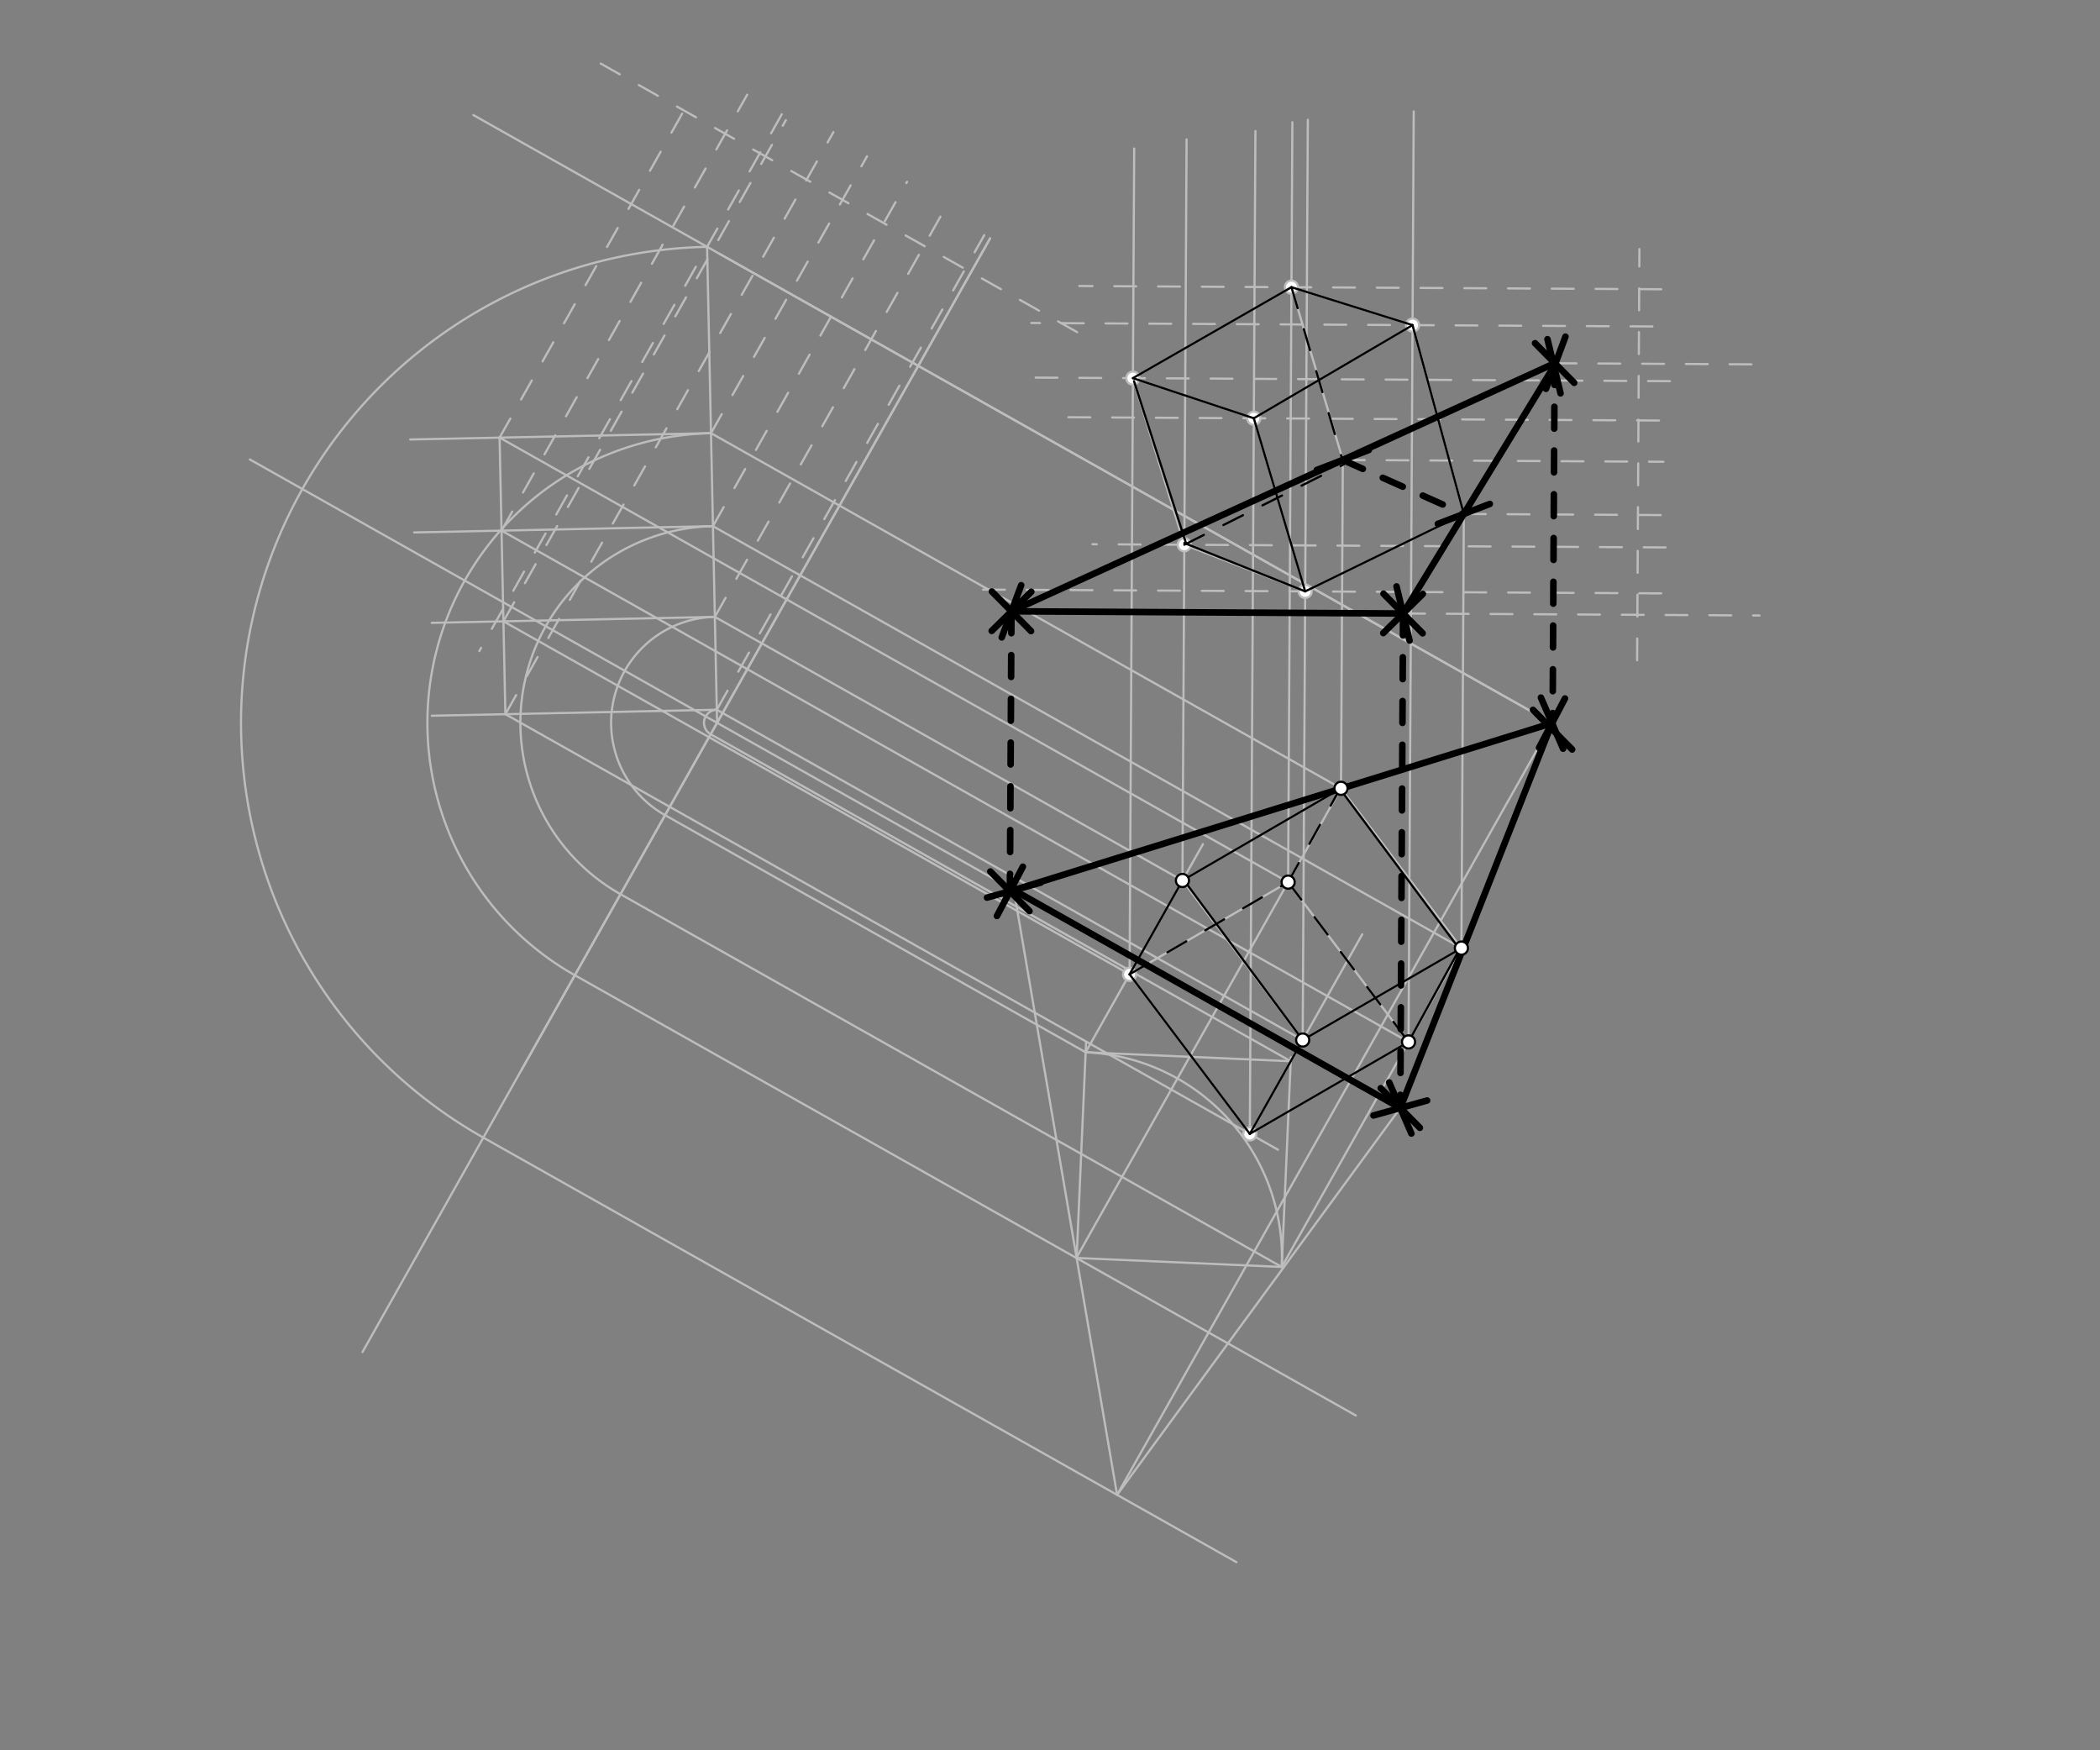 <svg xmlns="http://www.w3.org/2000/svg" class="svg--1it" height="100%" preserveAspectRatio="xMidYMid meet" viewBox="0 0 960 800" width="100%"><rect x="0" y="0" width="960" height="800" fill="#808080" stroke="none"/><defs><marker id="marker-arrow" markerHeight="16" markerUnits="userSpaceOnUse" markerWidth="24" orient="auto-start-reverse" refX="24" refY="4" viewBox="0 0 24 8"><path d="M 0 0 L 24 4 L 0 8 z" stroke="inherit"></path></marker></defs><g class="aux-layer--1FB"><g class="element--2qn"><line stroke="#BDBDBD" stroke-dasharray="none" stroke-linecap="round" stroke-width="1" x1="463.467" x2="114.211" y1="406.85" y2="209.999"></line></g><g class="element--2qn"><line stroke="#BDBDBD" stroke-dasharray="none" stroke-linecap="round" stroke-width="1" x1="709.484" x2="328.76" y1="330.518" y2="115.929"></line></g><g class="element--2qn"><line stroke="#BDBDBD" stroke-dasharray="none" stroke-linecap="round" stroke-width="1" x1="613.864" x2="613.026" y1="210.24" y2="360.316"></line></g><g class="element--2qn"><line stroke="#BDBDBD" stroke-dasharray="none" stroke-linecap="round" stroke-width="1" x1="669.179" x2="668.07" y1="234.89" y2="433.345"></line></g><g class="element--2qn"><line stroke="#BDBDBD" stroke-dasharray="none" stroke-linecap="round" stroke-width="1" x1="613.026" x2="668.07" y1="360.316" y2="433.345"></line></g><g class="element--2qn"><line stroke="#BDBDBD" stroke-dasharray="none" stroke-linecap="round" stroke-width="1" x1="238.4" x2="452.607" y1="489.012" y2="108.966"></line></g><g class="element--2qn"><line stroke="#BDBDBD" stroke-dasharray="10" stroke-linecap="round" stroke-width="1" x1="641.4" x2="804.358" y1="280.412" y2="281.323"></line></g><g class="element--2qn"><line stroke="#BDBDBD" stroke-dasharray="10" stroke-linecap="round" stroke-width="1" x1="710.681" x2="803.441" y1="166.029" y2="166.547"></line></g><g class="element--2qn"><line stroke="#BDBDBD" stroke-dasharray="10" stroke-linecap="round" stroke-width="1" x1="748.4" x2="749.45" y1="301.812" y2="113.841"></line></g><g class="element--2qn"><line stroke="#BDBDBD" stroke-dasharray="none" stroke-linecap="round" stroke-width="1" x1="709.484" x2="216.367" y1="330.518" y2="52.581"></line></g><g class="element--2qn"><line stroke="#BDBDBD" stroke-dasharray="10" stroke-linecap="round" stroke-width="1" x1="492.4" x2="273.366" y1="151.812" y2="28.357"></line></g><g class="element--2qn"><line stroke="#BDBDBD" stroke-dasharray="10" stroke-linecap="round" stroke-width="1" x1="357.4" x2="219.091" y1="52.212" y2="297.602"></line></g><g class="element--2qn"><line stroke="#BDBDBD" stroke-dasharray="none" stroke-linecap="round" stroke-width="1" x1="327.806" x2="323.241" y1="330.388" y2="112.818"></line></g><g class="element--2qn"><line stroke="#BDBDBD" stroke-dasharray="none" stroke-linecap="round" stroke-width="1" x1="443.873" x2="452.607" y1="124.461" y2="108.966"></line></g><g class="element--2qn"><line stroke="#BDBDBD" stroke-dasharray="none" stroke-linecap="round" stroke-width="1" x1="443.873" x2="165.714" y1="124.461" y2="617.972"></line></g><g class="element--2qn"><path d="M 323.241 112.818 A 217.617 217.617 0 0 0 220.954 519.966" fill="none" stroke="#BDBDBD" stroke-dasharray="none" stroke-linecap="round" stroke-width="1"></path></g><g class="element--2qn"><line stroke="#BDBDBD" stroke-dasharray="none" stroke-linecap="round" stroke-width="1" x1="220.954" x2="565.236" y1="519.966" y2="714.015"></line></g><g class="element--2qn"><line stroke="#BDBDBD" stroke-dasharray="none" stroke-linecap="round" stroke-width="1" x1="709.484" x2="510.668" y1="330.518" y2="683.258"></line></g><g class="element--2qn"><line stroke="#BDBDBD" stroke-dasharray="none" stroke-linecap="round" stroke-width="1" x1="463.467" x2="510.668" y1="406.85" y2="683.258"></line></g><g class="element--2qn"><line stroke="#BDBDBD" stroke-dasharray="none" stroke-linecap="round" stroke-width="1" x1="510.668" x2="640.137" y1="683.258" y2="506.428"></line></g><g class="element--2qn"><line stroke="#BDBDBD" stroke-dasharray="none" stroke-linecap="round" stroke-width="1" x1="613.026" x2="324.796" y1="360.316" y2="197.86"></line></g><g class="element--2qn"><line stroke="#BDBDBD" stroke-dasharray="none" stroke-linecap="round" stroke-width="1" x1="668.07" x2="325.875" y1="433.345" y2="240.472"></line></g><g class="element--2qn"><path d="M 325.028 197.991 A 132.426 132.426 0 0 0 262.784 445.751" fill="none" stroke="#BDBDBD" stroke-dasharray="none" stroke-linecap="round" stroke-width="1"></path></g><g class="element--2qn"><path d="M 325.92 240.497 A 89.91 89.91 0 0 0 283.659 408.713" fill="none" stroke="#BDBDBD" stroke-dasharray="none" stroke-linecap="round" stroke-width="1"></path></g><g class="element--2qn"><line stroke="#BDBDBD" stroke-dasharray="none" stroke-linecap="round" stroke-width="1" x1="262.784" x2="619.801" y1="445.751" y2="646.978"></line></g><g class="element--2qn"><line stroke="#BDBDBD" stroke-dasharray="none" stroke-linecap="round" stroke-width="1" x1="613.026" x2="492.041" y1="360.316" y2="574.968"></line></g><g class="element--2qn"><line stroke="#BDBDBD" stroke-dasharray="none" stroke-linecap="round" stroke-width="1" x1="283.659" x2="586.626" y1="408.713" y2="579.475"></line></g><g class="element--2qn"><line stroke="#BDBDBD" stroke-dasharray="none" stroke-linecap="round" stroke-width="1" x1="668.07" x2="585.928" y1="433.345" y2="579.082"></line></g><g class="element--2qn"><line stroke="#BDBDBD" stroke-dasharray="none" stroke-linecap="round" stroke-width="1" x1="492.041" x2="585.928" y1="574.968" y2="579.082"></line></g><g class="element--2qn"><line stroke="#BDBDBD" stroke-dasharray="none" stroke-linecap="round" stroke-width="1" x1="492.177" x2="496.496" y1="574.974" y2="476.403"></line></g><g class="element--2qn"><line stroke="#BDBDBD" stroke-dasharray="none" stroke-linecap="round" stroke-width="1" x1="585.928" x2="590.128" y1="579.082" y2="483.22"></line></g><g class="element--2qn"><path d="M 585.928 579.082 A 93.842 93.842 0 0 0 496.296 480.955" fill="none" stroke="#BDBDBD" stroke-dasharray="none" stroke-linecap="round" stroke-width="1"></path></g><g class="element--2qn"><line stroke="#BDBDBD" stroke-dasharray="none" stroke-linecap="round" stroke-width="1" x1="496.296" x2="590.048" y1="480.955" y2="485.063"></line></g><g class="element--2qn"><line stroke="#BDBDBD" stroke-dasharray="none" stroke-linecap="round" stroke-width="1" x1="496.296" x2="304.023" y1="480.955" y2="372.584"></line></g><g class="element--2qn"><line stroke="#BDBDBD" stroke-dasharray="none" stroke-linecap="round" stroke-width="1" x1="590.048" x2="324.869" y1="485.063" y2="335.599"></line></g><g class="element--2qn"><path d="M 324.869 335.599 A 5.982 5.982 0 0 1 327.681 324.407" fill="none" stroke="#BDBDBD" stroke-dasharray="none" stroke-linecap="round" stroke-width="1"></path></g><g class="element--2qn"><path d="M 304.023 372.584 A 48.437 48.437 0 0 1 326.79 281.961" fill="none" stroke="#BDBDBD" stroke-dasharray="none" stroke-linecap="round" stroke-width="1"></path></g><g class="element--2qn"><line stroke="#BDBDBD" stroke-dasharray="none" stroke-linecap="round" stroke-width="1" x1="496.296" x2="549.928" y1="480.955" y2="385.801"></line></g><g class="element--2qn"><line stroke="#BDBDBD" stroke-dasharray="none" stroke-linecap="round" stroke-width="1" x1="326.79" x2="540.548" y1="281.961" y2="402.443"></line></g><g class="element--2qn"><line stroke="#BDBDBD" stroke-dasharray="none" stroke-linecap="round" stroke-width="1" x1="590.048" x2="622.756" y1="485.063" y2="427.031"></line></g><g class="element--2qn"><line stroke="#BDBDBD" stroke-dasharray="none" stroke-linecap="round" stroke-width="1" x1="327.681" x2="595.513" y1="324.407" y2="475.366"></line></g><g class="element--2qn"><line stroke="#BDBDBD" stroke-dasharray="none" stroke-linecap="round" stroke-width="1" x1="540.548" x2="613.026" y1="402.443" y2="360.316"></line></g><g class="element--2qn"><line stroke="#BDBDBD" stroke-dasharray="none" stroke-linecap="round" stroke-width="1" x1="668.07" x2="595.513" y1="433.345" y2="475.366"></line></g><g class="element--2qn"><line stroke="#BDBDBD" stroke-dasharray="none" stroke-linecap="round" stroke-width="1" x1="540.548" x2="595.513" y1="402.443" y2="475.366"></line></g><g class="element--2qn"><line stroke="#BDBDBD" stroke-dasharray="none" stroke-linecap="round" stroke-width="1" x1="325.028" x2="187.523" y1="197.991" y2="200.876"></line></g><g class="element--2qn"><line stroke="#BDBDBD" stroke-dasharray="none" stroke-linecap="round" stroke-width="1" x1="325.92" x2="189.302" y1="240.497" y2="243.364"></line></g><g class="element--2qn"><line stroke="#BDBDBD" stroke-dasharray="none" stroke-linecap="round" stroke-width="1" x1="326.79" x2="197.372" y1="281.961" y2="284.677"></line></g><g class="element--2qn"><line stroke="#BDBDBD" stroke-dasharray="none" stroke-linecap="round" stroke-width="1" x1="327.681" x2="197.382" y1="324.407" y2="327.141"></line></g><g class="element--2qn"><line stroke="#BDBDBD" stroke-dasharray="none" stroke-linecap="round" stroke-width="1" x1="228.379" x2="231.032" y1="200.019" y2="326.435"></line></g><g class="element--2qn"><line stroke="#BDBDBD" stroke-dasharray="none" stroke-linecap="round" stroke-width="1" x1="228.379" x2="588.857" y1="200.019" y2="403.196"></line></g><g class="element--2qn"><line stroke="#BDBDBD" stroke-dasharray="none" stroke-linecap="round" stroke-width="1" x1="229.271" x2="643.902" y1="242.526" y2="476.225"></line></g><g class="element--2qn"><line stroke="#BDBDBD" stroke-dasharray="none" stroke-linecap="round" stroke-width="1" x1="230.141" x2="516.38" y1="283.989" y2="445.323"></line></g><g class="element--2qn"><line stroke="#BDBDBD" stroke-dasharray="none" stroke-linecap="round" stroke-width="1" x1="231.032" x2="584.208" y1="326.435" y2="525.496"></line></g><g class="element--2qn"><line stroke="#BDBDBD" stroke-dasharray="none" stroke-linecap="round" stroke-width="1" x1="595.513" x2="571.344" y1="475.366" y2="518.246"></line></g><g class="element--2qn"><line stroke="#BDBDBD" stroke-dasharray="none" stroke-linecap="round" stroke-width="1" x1="516.38" x2="588.857" y1="445.323" y2="403.196"></line></g><g class="element--2qn"><line stroke="#BDBDBD" stroke-dasharray="none" stroke-linecap="round" stroke-width="1" x1="643.902" x2="588.857" y1="476.225" y2="403.196"></line></g><g class="element--2qn"><line stroke="#BDBDBD" stroke-dasharray="none" stroke-linecap="round" stroke-width="1" x1="516.38" x2="571.344" y1="445.323" y2="518.246"></line></g><g class="element--2qn"><line stroke="#BDBDBD" stroke-dasharray="none" stroke-linecap="round" stroke-width="1" x1="571.344" x2="643.902" y1="518.246" y2="476.225"></line></g><g class="element--2qn"><line stroke="#BDBDBD" stroke-dasharray="10" stroke-linecap="round" stroke-width="1" x1="228.379" x2="314.652" y1="200.019" y2="46.954"></line></g><g class="element--2qn"><line stroke="#BDBDBD" stroke-dasharray="10" stroke-linecap="round" stroke-width="1" x1="325.028" x2="396.363" y1="197.991" y2="71.428"></line></g><g class="element--2qn"><line stroke="#BDBDBD" stroke-dasharray="10" stroke-linecap="round" stroke-width="1" x1="325.92" x2="414.646" y1="240.497" y2="83.079"></line></g><g class="element--2qn"><line stroke="#BDBDBD" stroke-dasharray="10" stroke-linecap="round" stroke-width="1" x1="326.79" x2="434.225" y1="281.961" y2="91.35"></line></g><g class="element--2qn"><line stroke="#BDBDBD" stroke-dasharray="10" stroke-linecap="round" stroke-width="1" x1="327.681" x2="449.953" y1="324.407" y2="107.47"></line></g><g class="element--2qn"><line stroke="#BDBDBD" stroke-dasharray="10" stroke-linecap="round" stroke-width="1" x1="229.271" x2="341.568" y1="242.526" y2="43.289"></line></g><g class="element--2qn"><line stroke="#BDBDBD" stroke-dasharray="10" stroke-linecap="round" stroke-width="1" x1="230.141" x2="359.264" y1="283.989" y2="54.899"></line></g><g class="element--2qn"><line stroke="#BDBDBD" stroke-dasharray="10" stroke-linecap="round" stroke-width="1" x1="231.032" x2="380.989" y1="326.435" y2="60.381"></line></g><g class="element--2qn"><line stroke="#BDBDBD" stroke-dasharray="none" stroke-linecap="round" stroke-width="1" x1="540.548" x2="542.441" y1="402.443" y2="63.712"></line></g><g class="element--2qn"><line stroke="#BDBDBD" stroke-dasharray="none" stroke-linecap="round" stroke-width="1" x1="516.38" x2="518.488" y1="445.323" y2="67.869"></line></g><g class="element--2qn"><line stroke="#BDBDBD" stroke-dasharray="none" stroke-linecap="round" stroke-width="1" x1="588.857" x2="590.798" y1="403.196" y2="55.865"></line></g><g class="element--2qn"><line stroke="#BDBDBD" stroke-dasharray="none" stroke-linecap="round" stroke-width="1" x1="595.513" x2="597.863" y1="475.366" y2="54.754"></line></g><g class="element--2qn"><line stroke="#BDBDBD" stroke-dasharray="none" stroke-linecap="round" stroke-width="1" x1="571.344" x2="573.905" y1="518.246" y2="59.905"></line></g><g class="element--2qn"><line stroke="#BDBDBD" stroke-dasharray="none" stroke-linecap="round" stroke-width="1" x1="643.902" x2="646.277" y1="476.225" y2="50.935"></line></g><g class="element--2qn"><line stroke="#BDBDBD" stroke-dasharray="10" stroke-linecap="round" stroke-width="1" x1="759.4" x2="442.404" y1="271.212" y2="269.442"></line></g><g class="element--2qn"><line stroke="#BDBDBD" stroke-dasharray="10" stroke-linecap="round" stroke-width="1" x1="761.4" x2="499.414" y1="250.212" y2="248.749"></line></g><g class="element--2qn"><line stroke="#BDBDBD" stroke-dasharray="10" stroke-linecap="round" stroke-width="1" x1="758.4" x2="488.403" y1="192.212" y2="190.704"></line></g><g class="element--2qn"><line stroke="#BDBDBD" stroke-dasharray="10" stroke-linecap="round" stroke-width="1" x1="763.4" x2="473.415" y1="174.212" y2="172.592"></line></g><g class="element--2qn"><line stroke="#BDBDBD" stroke-dasharray="10" stroke-linecap="round" stroke-width="1" x1="755.4" x2="471.454" y1="149.212" y2="147.626"></line></g><g class="element--2qn"><line stroke="#BDBDBD" stroke-dasharray="10" stroke-linecap="round" stroke-width="1" x1="759.4" x2="493.386" y1="132.212" y2="130.726"></line></g><g class="element--2qn"><line stroke="#BDBDBD" stroke-dasharray="10" stroke-linecap="round" stroke-width="1" x1="613.864" x2="760.401" y1="210.24" y2="211.058"></line></g><g class="element--2qn"><line stroke="#BDBDBD" stroke-dasharray="10" stroke-linecap="round" stroke-width="1" x1="669.179" x2="762.393" y1="234.92" y2="235.44"></line></g><g class="element--2qn"><line stroke="#BDBDBD" stroke-dasharray="none" stroke-linecap="round" stroke-width="1" x1="517.902" x2="590.376" y1="172.841" y2="131.268"></line></g><g class="element--2qn"><line stroke="#BDBDBD" stroke-dasharray="none" stroke-linecap="round" stroke-width="1" x1="517.902" x2="573.172" y1="172.841" y2="191.178"></line></g><g class="element--2qn"><line stroke="#BDBDBD" stroke-dasharray="none" stroke-linecap="round" stroke-width="1" x1="573.172" x2="645.732" y1="191.178" y2="148.6"></line></g><g class="element--2qn"><line stroke="#BDBDBD" stroke-dasharray="none" stroke-linecap="round" stroke-width="1" x1="590.376" x2="645.732" y1="131.268" y2="148.6"></line></g><g class="element--2qn"><line stroke="#BDBDBD" stroke-dasharray="none" stroke-linecap="round" stroke-width="1" x1="645.732" x2="669.179" y1="148.6" y2="234.92"></line></g><g class="element--2qn"><line stroke="#BDBDBD" stroke-dasharray="none" stroke-linecap="round" stroke-width="1" x1="590.376" x2="613.864" y1="131.268" y2="210.24"></line></g><g class="element--2qn"><line stroke="#BDBDBD" stroke-dasharray="none" stroke-linecap="round" stroke-width="1" x1="573.172" x2="596.659" y1="191.178" y2="270.303"></line></g><g class="element--2qn"><line stroke="#BDBDBD" stroke-dasharray="none" stroke-linecap="round" stroke-width="1" x1="596.659" x2="669.179" y1="270.303" y2="234.92"></line></g><g class="element--2qn"><line stroke="#BDBDBD" stroke-dasharray="none" stroke-linecap="round" stroke-width="1" x1="517.902" x2="541.406" y1="172.841" y2="248.983"></line></g><g class="element--2qn"><line stroke="#BDBDBD" stroke-dasharray="none" stroke-linecap="round" stroke-width="1" x1="541.406" x2="596.659" y1="248.983" y2="270.303"></line></g><g class="element--2qn"><circle cx="516.38" cy="445.323" r="3" stroke="#BDBDBD" stroke-width="1" fill="#ffffff"></circle>}</g><g class="element--2qn"><circle cx="571.344" cy="518.246" r="3" stroke="#BDBDBD" stroke-width="1" fill="#ffffff"></circle>}</g><g class="element--2qn"><circle cx="590.376" cy="131.268" r="3" stroke="#BDBDBD" stroke-width="1" fill="#ffffff"></circle>}</g><g class="element--2qn"><circle cx="645.732" cy="148.6" r="3" stroke="#BDBDBD" stroke-width="1" fill="#ffffff"></circle>}</g><g class="element--2qn"><circle cx="517.902" cy="172.841" r="3" stroke="#BDBDBD" stroke-width="1" fill="#ffffff"></circle>}</g><g class="element--2qn"><circle cx="573.172" cy="191.178" r="3" stroke="#BDBDBD" stroke-width="1" fill="#ffffff"></circle>}</g><g class="element--2qn"><circle cx="596.659" cy="270.303" r="3" stroke="#BDBDBD" stroke-width="1" fill="#ffffff"></circle>}</g><g class="element--2qn"><circle cx="541.406" cy="248.983" r="3" stroke="#BDBDBD" stroke-width="1" fill="#ffffff"></circle>}</g></g><g class="main-layer--3Vd"><g class="element--2qn"><line stroke="#000000" stroke-dasharray="none" stroke-linecap="round" stroke-width="3" x1="462.4" x2="641.4" y1="279.412" y2="280.412"></line><path d="M471.4,270.412 l-18,18" stroke="#000000" stroke-linecap="round" stroke-width="3" transform="rotate(0.32, 462.4, 279.412)"></path><path d="M650.4,271.412 l-18,18" stroke="#000000" stroke-linecap="round" stroke-width="3" transform="rotate(180.32, 641.4, 280.412)"></path></g><g class="element--2qn"><line stroke="#000000" stroke-dasharray="none" stroke-linecap="round" stroke-width="3" x1="641.4" x2="710.4" y1="280.412" y2="167.412"></line><path d="M650.4,271.412 l-18,18" stroke="#000000" stroke-linecap="round" stroke-width="3" transform="rotate(301.409, 641.4, 280.412)"></path><path d="M719.4,158.412 l-18,18" stroke="#000000" stroke-linecap="round" stroke-width="3" transform="rotate(121.409, 710.4, 167.412)"></path></g><g class="element--2qn"><line stroke="#000000" stroke-dasharray="none" stroke-linecap="round" stroke-width="3" x1="462.383" x2="711.186" y1="279.412" y2="165.799"></line><path d="M471.383,270.412 l-18,18" stroke="#000000" stroke-linecap="round" stroke-width="3" transform="rotate(335.457, 462.383, 279.412)"></path><path d="M720.186,156.799 l-18,18" stroke="#000000" stroke-linecap="round" stroke-width="3" transform="rotate(155.457, 711.186, 165.799)"></path></g><g class="element--2qn"><line stroke="#000000" stroke-dasharray="10" stroke-linecap="round" stroke-width="3" x1="462.383" x2="461.668" y1="279.412" y2="407.375"></line><path d="M471.383,270.412 l-18,18" stroke="#000000" stroke-linecap="round" stroke-width="3" transform="rotate(90.32, 462.383, 279.412)"></path><path d="M470.668,398.375 l-18,18" stroke="#000000" stroke-linecap="round" stroke-width="3" transform="rotate(270.32, 461.668, 407.375)"></path></g><g class="element--2qn"><line stroke="#000000" stroke-dasharray="10" stroke-linecap="round" stroke-width="3" x1="710.682" x2="709.746" y1="165.92" y2="333.509"></line><path d="M719.682,156.92 l-18,18" stroke="#000000" stroke-linecap="round" stroke-width="3" transform="rotate(90.32, 710.682, 165.92)"></path><path d="M718.746,324.509 l-18,18" stroke="#000000" stroke-linecap="round" stroke-width="3" transform="rotate(270.32, 709.746, 333.509)"></path></g><g class="element--2qn"><line stroke="#000000" stroke-dasharray="10" stroke-linecap="round" stroke-width="3" x1="641.4" x2="640.137" y1="280.412" y2="506.428"></line><path d="M650.4,271.412 l-18,18" stroke="#000000" stroke-linecap="round" stroke-width="3" transform="rotate(90.32, 641.4, 280.412)"></path><path d="M649.137,497.428 l-18,18" stroke="#000000" stroke-linecap="round" stroke-width="3" transform="rotate(270.32, 640.137, 506.428)"></path></g><g class="element--2qn"><line stroke="#000000" stroke-dasharray="none" stroke-linecap="round" stroke-width="3" x1="461.668" x2="709.484" y1="407.408" y2="330.518"></line><path d="M470.668,398.408 l-18,18" stroke="#000000" stroke-linecap="round" stroke-width="3" transform="rotate(342.762, 461.668, 407.408)"></path><path d="M718.484,321.518 l-18,18" stroke="#000000" stroke-linecap="round" stroke-width="3" transform="rotate(162.762, 709.484, 330.518)"></path></g><g class="element--2qn"><line stroke="#000000" stroke-dasharray="none" stroke-linecap="round" stroke-width="3" x1="640.137" x2="709.484" y1="506.428" y2="330.518"></line><path d="M649.137,497.428 l-18,18" stroke="#000000" stroke-linecap="round" stroke-width="3" transform="rotate(291.515, 640.137, 506.428)"></path><path d="M718.484,321.518 l-18,18" stroke="#000000" stroke-linecap="round" stroke-width="3" transform="rotate(111.515, 709.484, 330.518)"></path></g><g class="element--2qn"><line stroke="#000000" stroke-dasharray="none" stroke-linecap="round" stroke-width="3" x1="463.467" x2="640.137" y1="406.85" y2="506.428"></line><path d="M472.467,397.85 l-18,18" stroke="#000000" stroke-linecap="round" stroke-width="3" transform="rotate(29.407, 463.467, 406.85)"></path><path d="M649.137,497.428 l-18,18" stroke="#000000" stroke-linecap="round" stroke-width="3" transform="rotate(209.407, 640.137, 506.428)"></path></g><g class="element--2qn"><line stroke="#000000" stroke-dasharray="10" stroke-linecap="round" stroke-width="3" x1="613.864" x2="669.179" y1="210.24" y2="234.89"></line><path d="M622.864,201.24 l-18,18" stroke="#000000" stroke-linecap="round" stroke-width="3" transform="rotate(24.02, 613.864, 210.24)"></path><path d="M678.179,225.89 l-18,18" stroke="#000000" stroke-linecap="round" stroke-width="3" transform="rotate(204.02, 669.179, 234.89)"></path></g><g class="element--2qn"><line stroke="#000000" stroke-dasharray="10" stroke-linecap="round" stroke-width="1" x1="590.376" x2="613.4" y1="131.268" y2="209.212"></line></g><g class="element--2qn"><line stroke="#000000" stroke-dasharray="10" stroke-linecap="round" stroke-width="1" x1="541.406" x2="614.4" y1="248.983" y2="212.212"></line></g><g class="element--2qn"><line stroke="#000000" stroke-dasharray="none" stroke-linecap="round" stroke-width="1" x1="573.172" x2="645.732" y1="191.178" y2="148.6"></line></g><g class="element--2qn"><line stroke="#000000" stroke-dasharray="none" stroke-linecap="round" stroke-width="1" x1="590.376" x2="645.732" y1="131.268" y2="148.6"></line></g><g class="element--2qn"><line stroke="#000000" stroke-dasharray="none" stroke-linecap="round" stroke-width="1" x1="645.732" x2="669.179" y1="148.6" y2="234.92"></line></g><g class="element--2qn"><line stroke="#000000" stroke-dasharray="none" stroke-linecap="round" stroke-width="1" x1="596.659" x2="669.179" y1="270.303" y2="234.92"></line></g><g class="element--2qn"><line stroke="#000000" stroke-dasharray="none" stroke-linecap="round" stroke-width="1" x1="596.659" x2="573.172" y1="270.303" y2="191.178"></line></g><g class="element--2qn"><line stroke="#000000" stroke-dasharray="none" stroke-linecap="round" stroke-width="1" x1="541.4" x2="596.659" y1="248.212" y2="270.303"></line></g><g class="element--2qn"><line stroke="#000000" stroke-dasharray="none" stroke-linecap="round" stroke-width="1" x1="590.376" x2="517.902" y1="131.268" y2="172.841"></line></g><g class="element--2qn"><line stroke="#000000" stroke-dasharray="none" stroke-linecap="round" stroke-width="1" x1="542.256" x2="518.4" y1="248.555" y2="174.212"></line></g><g class="element--2qn"><line stroke="#000000" stroke-dasharray="none" stroke-linecap="round" stroke-width="1" x1="573.172" x2="517.902" y1="191.178" y2="172.841"></line></g><g class="element--2qn"><line stroke="#000000" stroke-dasharray="none" stroke-linecap="round" stroke-width="1" x1="613.026" x2="540.548" y1="360.316" y2="402.443"></line></g><g class="element--2qn"><line stroke="#000000" stroke-dasharray="none" stroke-linecap="round" stroke-width="1" x1="516.38" x2="540.548" y1="445.323" y2="402.443"></line></g><g class="element--2qn"><line stroke="#000000" stroke-dasharray="none" stroke-linecap="round" stroke-width="1" x1="595.513" x2="540.4" y1="475.366" y2="401.212"></line></g><g class="element--2qn"><line stroke="#000000" stroke-dasharray="none" stroke-linecap="round" stroke-width="1" x1="595.513" x2="668.07" y1="475.366" y2="433.345"></line></g><g class="element--2qn"><line stroke="#000000" stroke-dasharray="none" stroke-linecap="round" stroke-width="1" x1="612.546" x2="667.229" y1="360.595" y2="433.832"></line></g><g class="element--2qn"><line stroke="#000000" stroke-dasharray="none" stroke-linecap="round" stroke-width="1" x1="571.344" x2="595.513" y1="518.246" y2="475.366"></line></g><g class="element--2qn"><line stroke="#000000" stroke-dasharray="none" stroke-linecap="round" stroke-width="1" x1="516.38" x2="571.344" y1="445.323" y2="518.246"></line></g><g class="element--2qn"><line stroke="#000000" stroke-dasharray="none" stroke-linecap="round" stroke-width="1" x1="571.344" x2="643.902" y1="518.246" y2="476.225"></line></g><g class="element--2qn"><line stroke="#000000" stroke-dasharray="none" stroke-linecap="round" stroke-width="1" x1="643.902" x2="667.229" y1="476.225" y2="433.832"></line></g><g class="element--2qn"><line stroke="#000000" stroke-dasharray="10" stroke-linecap="round" stroke-width="1" x1="588.857" x2="612.546" y1="403.196" y2="360.595"></line></g><g class="element--2qn"><line stroke="#000000" stroke-dasharray="10" stroke-linecap="round" stroke-width="1" x1="588.857" x2="643.902" y1="403.196" y2="476.225"></line></g><g class="element--2qn"><line stroke="#000000" stroke-dasharray="10" stroke-linecap="round" stroke-width="1" x1="516.38" x2="588.857" y1="445.323" y2="403.196"></line></g><g class="element--2qn"><circle cx="613.026" cy="360.316" r="3" stroke="#000000" stroke-width="1" fill="#ffffff"></circle>}</g><g class="element--2qn"><circle cx="668.07" cy="433.345" r="3" stroke="#000000" stroke-width="1" fill="#ffffff"></circle>}</g><g class="element--2qn"><circle cx="540.548" cy="402.443" r="3" stroke="#000000" stroke-width="1" fill="#ffffff"></circle>}</g><g class="element--2qn"><circle cx="595.513" cy="475.366" r="3" stroke="#000000" stroke-width="1" fill="#ffffff"></circle>}</g><g class="element--2qn"><circle cx="588.857" cy="403.196" r="3" stroke="#000000" stroke-width="1" fill="#ffffff"></circle>}</g><g class="element--2qn"><circle cx="643.902" cy="476.225" r="3" stroke="#000000" stroke-width="1" fill="#ffffff"></circle>}</g></g><g class="snaps-layer--2PT"></g><g class="temp-layer--rAP"></g></svg>